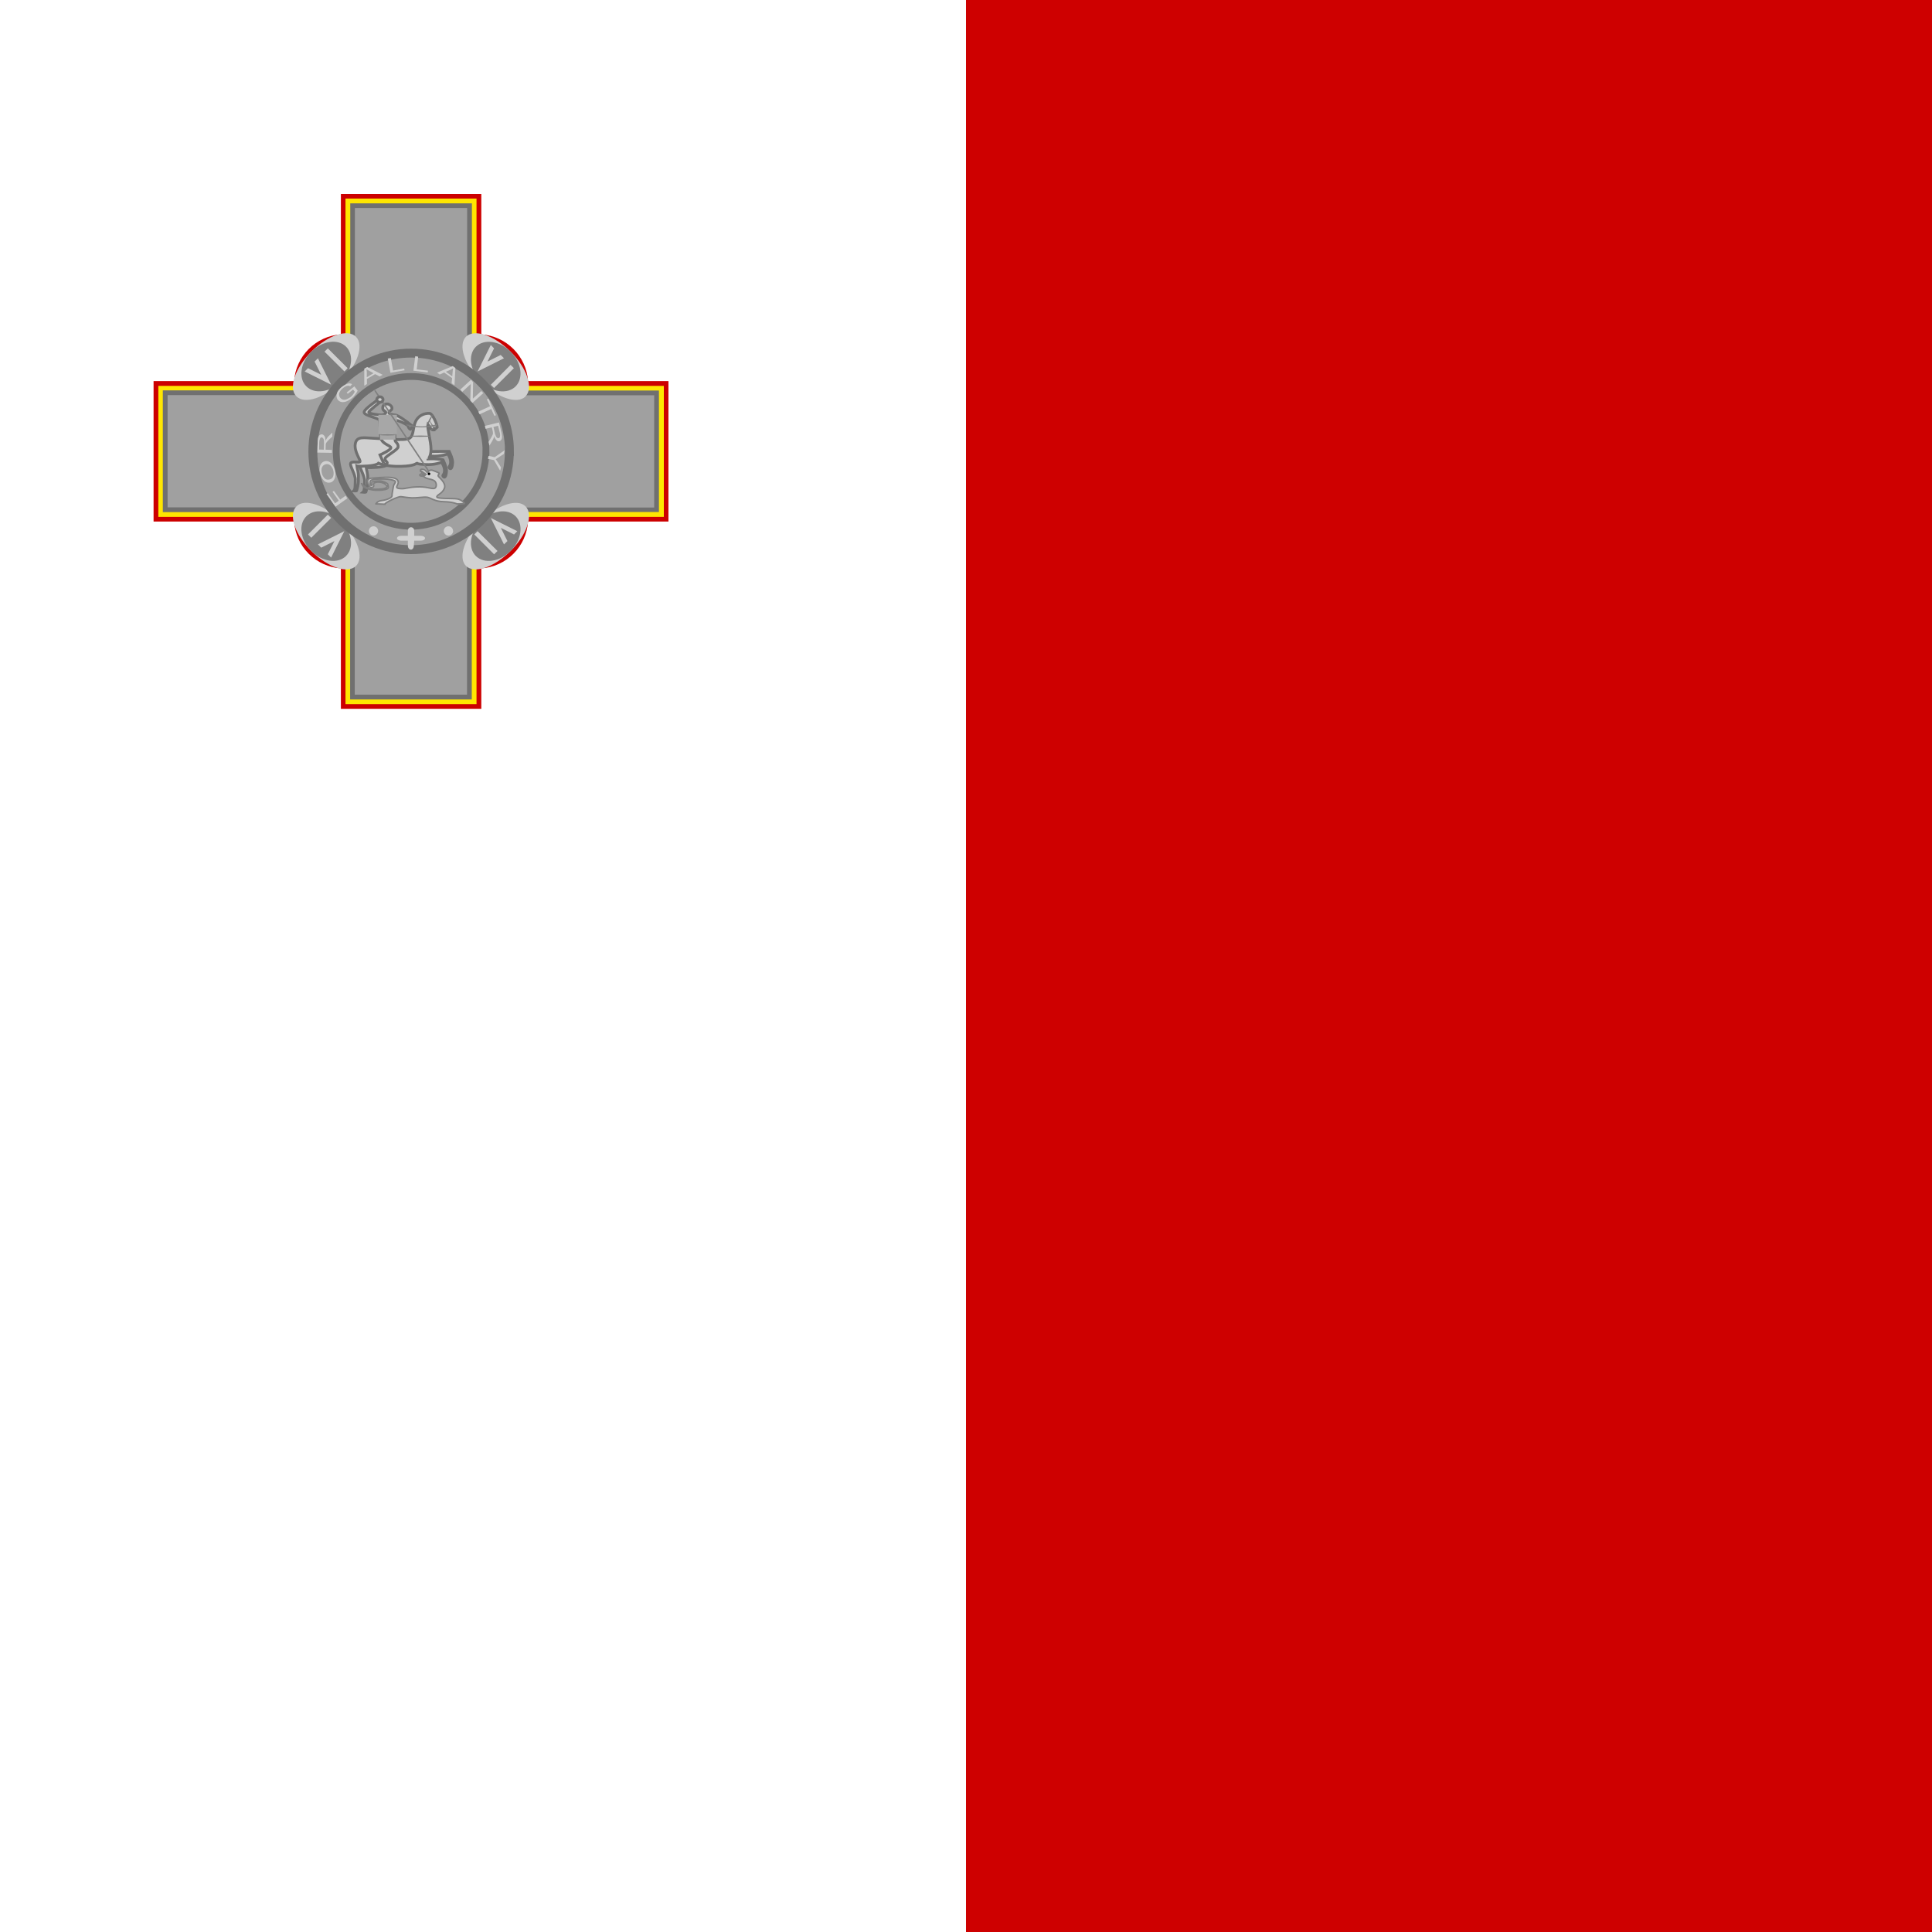 <svg width="100" height="100" viewBox="0 0 100 100" fill="none"
  xmlns="http://www.w3.org/2000/svg">
  <rect x="0" y="0" width="100" height="100" fill="#333333" stroke="none"/>
  <g clip-path="url(#clip0_10574_28078)">
    <path fill-rule="evenodd" clip-rule="evenodd" d="M50 0H100V100H50V0Z" fill="#CE0000"/>
    <path fill-rule="evenodd" clip-rule="evenodd" d="M0 0H50V100H0V0Z" fill="white"/>
    <path fill-rule="evenodd" clip-rule="evenodd" d="M20.468 21.114C20.468 21.271 20.29 21.401 20.071 21.401C19.846 21.401 19.668 21.265 19.668 21.114C19.668 20.957 19.846 20.827 20.064 20.827C20.283 20.827 20.475 20.957 20.475 21.114H20.468Z" fill="#F1EEEE"/>
    <path fill-rule="evenodd" clip-rule="evenodd" d="M7.949 19.726V26.994H15.224C15.265 27.622 15.533 28.215 15.978 28.661C16.423 29.108 17.015 29.377 17.644 29.421V36.688H24.912V29.421C25.54 29.377 26.132 29.108 26.577 28.661C27.022 28.215 27.29 27.622 27.332 26.994H34.599V19.726H27.332C27.289 19.099 27.02 18.508 26.575 18.063C26.13 17.618 25.539 17.349 24.912 17.306V10.039H17.644V17.306C17.016 17.349 16.425 17.618 15.98 18.063C15.536 18.508 15.267 19.099 15.224 19.726H7.949Z" fill="#CC0000"/>
    <path fill-rule="evenodd" clip-rule="evenodd" d="M8.195 19.973V26.754H15.463C15.506 27.382 15.775 27.973 16.22 28.418C16.665 28.863 17.256 29.131 17.883 29.174V36.449H24.665V29.174C25.294 29.133 25.887 28.865 26.333 28.42C26.779 27.975 27.049 27.383 27.093 26.754H34.36V19.973H27.093C27.051 19.343 26.782 18.749 26.335 18.303C25.889 17.856 25.295 17.587 24.665 17.546V10.278H17.883V17.546C17.256 17.59 16.666 17.861 16.222 18.307C15.778 18.753 15.511 19.345 15.47 19.973H8.195Z" fill="#FFE600"/>
    <path fill-rule="evenodd" clip-rule="evenodd" d="M8.428 20.212V26.508H15.695C15.737 27.138 16.006 27.732 16.453 28.178C16.899 28.624 17.492 28.893 18.122 28.935V36.202H24.419V28.928C25.048 28.885 25.64 28.615 26.085 28.169C26.53 27.723 26.798 27.13 26.84 26.501H34.107V20.212H26.84C26.798 19.584 26.531 18.992 26.087 18.546C25.644 18.1 25.054 17.83 24.426 17.785V10.524H18.129V17.785C17.5 17.826 16.908 18.094 16.462 18.539C16.015 18.985 15.745 19.576 15.702 20.205H8.428V20.212Z" fill="#707070"/>
    <path fill-rule="evenodd" clip-rule="evenodd" d="M8.674 20.451V26.262H15.941C15.983 26.891 16.251 27.483 16.696 27.93C17.141 28.376 17.733 28.646 18.362 28.689V35.956H24.173V28.689C24.802 28.648 25.395 28.379 25.841 27.934C26.287 27.489 26.557 26.898 26.6 26.269H33.861V20.458H26.6C26.559 19.829 26.291 19.236 25.846 18.79C25.401 18.344 24.809 18.074 24.18 18.031V10.764H18.369V18.031C17.74 18.072 17.147 18.34 16.701 18.785C16.255 19.231 15.985 19.822 15.941 20.451H8.674Z" fill="#A0A0A0"/>
    <path fill-rule="evenodd" clip-rule="evenodd" d="M18.424 17.43C18.855 17.86 18.506 18.893 17.658 19.747C16.811 20.602 15.771 20.944 15.341 20.513C14.917 20.089 15.265 19.057 16.113 18.202C16.961 17.348 18 17.006 18.424 17.43Z" fill="#D0D0D0"/>
    <path fill-rule="evenodd" clip-rule="evenodd" d="M17.911 17.943C18.342 18.373 18.226 19.173 17.658 19.741C17.091 20.308 16.284 20.424 15.86 20C15.429 19.577 15.546 18.77 16.113 18.202C16.681 17.635 17.487 17.519 17.911 17.943Z" fill="#808080"/>
    <path fill-rule="evenodd" clip-rule="evenodd" d="M15.771 19.228L15.942 19.057L16.626 19.399L16.284 18.715L16.455 18.544L17.139 19.911L15.771 19.228ZM16.797 18.202L16.968 18.031L17.994 19.057L17.829 19.228L16.797 18.202Z" fill="#D0D0D0"/>
    <path fill-rule="evenodd" clip-rule="evenodd" d="M27.201 20.52C26.778 20.944 25.738 20.595 24.891 19.747C24.043 18.899 23.694 17.86 24.118 17.43C24.549 17.006 25.581 17.354 26.429 18.202C27.277 19.05 27.625 20.089 27.201 20.513V20.52Z" fill="#D0D0D0"/>
    <path fill-rule="evenodd" clip-rule="evenodd" d="M26.688 20C26.264 20.424 25.457 20.314 24.89 19.747C24.323 19.18 24.206 18.373 24.63 17.949C25.054 17.525 25.861 17.634 26.428 18.202C26.996 18.769 27.112 19.569 26.688 20Z" fill="#808080"/>
    <path fill-rule="evenodd" clip-rule="evenodd" d="M25.402 17.854L25.573 18.031L25.232 18.715L25.915 18.373L26.086 18.544L24.719 19.228L25.402 17.86V17.854ZM26.428 18.886L26.599 19.057L25.573 20.082L25.402 19.918L26.428 18.886Z" fill="#D0D0D0"/>
    <path fill-rule="evenodd" clip-rule="evenodd" d="M24.118 29.291C23.694 28.867 24.043 27.828 24.891 26.98C25.738 26.133 26.778 25.784 27.201 26.208C27.625 26.632 27.284 27.671 26.429 28.519C25.574 29.366 24.549 29.715 24.118 29.291Z" fill="#D0D0D0"/>
    <path fill-rule="evenodd" clip-rule="evenodd" d="M24.63 28.779C24.206 28.355 24.323 27.548 24.89 26.981C25.457 26.413 26.257 26.297 26.688 26.721C27.112 27.152 26.996 27.951 26.428 28.519C25.861 29.086 25.061 29.203 24.63 28.779Z" fill="#808080"/>
    <path fill-rule="evenodd" clip-rule="evenodd" d="M26.778 27.493L26.607 27.664L25.923 27.322L26.265 28.006L26.087 28.177L25.403 26.81L26.771 27.493H26.778ZM25.752 28.519L25.574 28.69L24.549 27.664L24.72 27.493L25.752 28.519Z" fill="#D0D0D0"/>
    <path fill-rule="evenodd" clip-rule="evenodd" d="M15.346 26.207C15.77 25.783 16.803 26.125 17.657 26.98C18.512 27.834 18.854 28.866 18.43 29.29C17.999 29.714 16.967 29.372 16.112 28.518C15.257 27.663 14.916 26.631 15.346 26.207Z" fill="#D0D0D0"/>
    <path fill-rule="evenodd" clip-rule="evenodd" d="M15.858 26.72C16.282 26.296 17.089 26.412 17.656 26.98C18.224 27.547 18.34 28.347 17.909 28.778C17.485 29.202 16.679 29.085 16.111 28.518C15.544 27.951 15.428 27.151 15.858 26.72Z" fill="#808080"/>
    <path fill-rule="evenodd" clip-rule="evenodd" d="M17.138 28.86L16.967 28.689L17.309 28.005L16.625 28.347L16.454 28.176L17.822 27.492L17.138 28.86ZM16.112 27.834L15.941 27.663L16.967 26.638L17.138 26.809L16.112 27.834Z" fill="#D0D0D0"/>
    <path d="M26.364 23.364C26.364 26.167 24.087 28.45 21.275 28.45C18.464 28.45 16.193 26.174 16.193 23.364C16.193 20.554 18.471 18.277 21.282 18.277C24.093 18.277 26.37 20.554 26.37 23.364H26.364Z" stroke="#707070" stroke-width="0.461"/>
    <path d="M25.151 23.363C25.151 25.498 23.416 27.238 21.274 27.238C19.132 27.238 17.402 25.503 17.402 23.363C17.402 21.222 19.137 19.487 21.279 19.487C23.421 19.487 25.156 21.222 25.156 23.363H25.151Z" stroke="#707070" stroke-width="0.351"/>
    <path fill-rule="evenodd" clip-rule="evenodd" d="M19.572 27.48C19.572 27.543 19.547 27.604 19.502 27.649C19.457 27.694 19.396 27.719 19.333 27.719C19.27 27.719 19.209 27.694 19.164 27.649C19.119 27.604 19.094 27.543 19.094 27.48C19.094 27.416 19.119 27.355 19.164 27.31C19.209 27.265 19.27 27.24 19.333 27.24C19.396 27.24 19.457 27.265 19.502 27.31C19.547 27.355 19.572 27.416 19.572 27.48ZM23.456 27.48C23.456 27.544 23.43 27.606 23.385 27.651C23.339 27.697 23.277 27.722 23.213 27.722C23.149 27.722 23.087 27.697 23.041 27.651C22.996 27.606 22.97 27.544 22.97 27.48C22.97 27.416 22.995 27.355 23.04 27.31C23.085 27.265 23.146 27.24 23.21 27.24C23.273 27.24 23.334 27.265 23.379 27.31C23.424 27.355 23.449 27.416 23.449 27.48H23.456ZM21.111 27.48V27.733H20.789C20.468 27.733 20.468 27.985 20.789 27.985H21.111V28.238C21.111 28.498 21.398 28.532 21.418 28.259L21.439 27.985H21.76C22.081 27.985 22.081 27.733 21.76 27.733H21.439V27.48C21.439 27.227 21.111 27.227 21.111 27.48Z" fill="#D0D0D0"/>
    <path fill-rule="evenodd" clip-rule="evenodd" d="M20.071 23.902V24.044C20.071 24.044 19.996 24.155 19.511 24.189C19.025 24.224 18.951 24.189 18.951 24.189C18.964 24.312 19.057 24.551 19.03 24.834C19.05 25.161 18.939 25.46 18.939 25.46C18.951 25.476 18.894 25.486 18.79 25.476C18.872 25.406 18.86 25.198 18.872 24.905C18.881 24.61 18.564 24.167 18.63 24.046C18.695 23.925 20.071 23.902 20.071 23.902Z" fill="#D0D0D0" stroke="#707070" stroke-width="0.146"/>
    <path fill-rule="evenodd" clip-rule="evenodd" d="M21.987 23.382C22.459 23.36 23.25 23.364 23.25 23.364C23.25 23.364 23.437 23.737 23.428 23.944C23.419 24.15 23.356 24.327 23.27 24.238C23.184 24.15 23.308 24.168 23.324 23.944C23.34 23.721 23.175 23.491 23.175 23.491C23.175 23.491 22.836 23.638 22.328 23.608C21.82 23.578 22.046 23.39 21.989 23.382H21.987Z" fill="#D0D0D0" stroke="#707070" stroke-width="0.146"/>
    <path fill-rule="evenodd" clip-rule="evenodd" d="M22.151 23.752C22.623 23.728 22.933 23.801 22.933 23.801C22.933 23.801 23.118 24.175 23.111 24.381C23.105 24.587 23.039 24.765 22.951 24.676C22.863 24.587 22.992 24.605 23.007 24.381C23.023 24.159 22.856 23.926 22.856 23.926C22.856 23.926 22.517 24.074 22.011 24.045C21.503 24.015 21.648 23.985 21.591 23.977C21.535 23.969 21.519 24.118 20.751 24.138C19.983 24.159 19.59 23.977 19.59 23.977C19.59 23.977 19.514 24.086 19.03 24.118C18.547 24.151 18.47 24.118 18.47 24.118C18.482 24.243 18.576 24.482 18.549 24.765C18.567 25.092 18.459 25.391 18.459 25.391C18.47 25.407 18.412 25.417 18.31 25.407C18.389 25.337 18.38 25.128 18.389 24.835C18.398 24.54 18.084 24.096 18.15 23.975C18.215 23.853 18.563 23.967 18.631 23.902C18.696 23.839 18.319 23.391 18.389 22.973C18.461 22.552 18.859 22.669 19.351 22.686C19.841 22.7 20.927 22.827 21.192 22.686C21.454 22.544 21.338 22.019 21.589 21.683C21.659 21.59 21.755 21.515 21.867 21.464C21.98 21.414 22.105 21.39 22.23 21.396C22.389 21.396 22.63 21.97 22.63 22.112L22.551 22.184H22.47V22.255C22.289 22.275 22.262 22.1 22.151 21.97C22.102 22.172 22.309 22.829 22.309 23.257C22.309 23.617 22.16 23.775 22.151 23.748V23.752Z" fill="#D0D0D0" stroke="#707070" stroke-width="0.146"/>
    <path fill-rule="evenodd" clip-rule="evenodd" d="M20.607 23.128C20.616 23.269 19.991 23.59 19.939 23.718C19.887 23.845 20.097 23.914 20.034 23.986C19.968 24.059 19.916 24.031 19.903 24.045C19.889 24.059 19.668 23.548 19.668 23.548C19.668 23.548 20.255 23.285 20.232 23.17C20.21 23.055 19.799 22.988 19.722 22.699C19.647 22.412 19.69 21.857 19.629 21.739C19.568 21.624 18.846 21.513 18.846 21.337C18.846 21.162 19.591 20.681 19.668 20.61C19.747 20.537 19.826 20.681 19.747 20.751C19.668 20.824 19.087 21.267 19.087 21.337C19.087 21.41 19.568 21.481 19.729 21.481C19.887 21.481 19.968 21.41 19.968 21.339C19.968 21.277 19.81 21.267 19.81 21.123C19.81 20.98 19.889 20.909 20.049 20.909C20.128 20.909 20.282 21 20.289 21.123C20.296 21.244 20.146 21.256 20.128 21.337C20.11 21.418 20.287 21.481 20.449 21.481C20.607 21.481 21.156 21.897 21.235 21.97C21.314 22.041 21.393 22.041 21.314 22.111C21.235 22.184 21.282 22.269 21.201 22.196C21.133 22.127 21.122 22.055 21.122 22.055C21.115 21.988 20.528 21.695 20.449 21.768C20.368 21.838 20.449 22.697 20.449 22.77C20.449 22.911 20.614 22.911 20.607 23.128Z" fill="#D0D0D0" stroke="#707070" stroke-width="0.146"/>
    <path fill-rule="evenodd" clip-rule="evenodd" d="M19.586 21.47H20.543V22.475H19.586V21.47Z" fill="#A7A7A7"/>
    <path d="M22.693 25.079L19.475 20.249C19.448 20.208 19.411 20.183 19.393 20.192C19.374 20.202 19.381 20.243 19.409 20.284L22.627 25.115C22.654 25.156 22.691 25.181 22.709 25.171C22.727 25.161 22.72 25.12 22.693 25.079Z" fill="#808080"/>
    <path fill-rule="evenodd" clip-rule="evenodd" d="M19.825 20.681C19.825 20.719 19.808 20.755 19.778 20.782C19.748 20.809 19.707 20.824 19.664 20.824C19.622 20.824 19.581 20.809 19.551 20.782C19.521 20.755 19.504 20.719 19.504 20.681C19.504 20.642 19.521 20.606 19.551 20.579C19.581 20.552 19.622 20.537 19.664 20.537C19.707 20.537 19.748 20.552 19.778 20.579C19.808 20.606 19.825 20.642 19.825 20.681Z" fill="#D0D0D0" stroke="#707070" stroke-width="0.146"/>
    <path fill-rule="evenodd" clip-rule="evenodd" d="M22.627 21.982C22.627 22.05 22.258 22.119 21.827 22.119C21.396 22.119 21.027 22.05 21.027 21.982C21.027 21.927 21.396 22.071 21.827 22.071C22.258 22.071 22.627 21.927 22.627 21.982Z" fill="#808080"/>
    <path fill-rule="evenodd" clip-rule="evenodd" d="M19.668 22.475H20.468V22.755H19.668V22.475Z" fill="#A7A7A7"/>
    <path fill-rule="evenodd" clip-rule="evenodd" d="M22.266 21.764C22.197 21.914 22.115 22.017 22.102 21.996C22.088 21.983 22.143 21.846 22.218 21.702C22.3 21.559 22.375 21.456 22.382 21.47C22.396 21.491 22.348 21.62 22.266 21.764ZM22.471 22.14C22.382 22.222 22.314 22.277 22.307 22.256C22.307 22.242 22.375 22.167 22.464 22.085C22.553 22.01 22.628 21.955 22.628 21.976C22.628 21.989 22.56 22.065 22.471 22.14Z" fill="#808080"/>
    <path fill-rule="evenodd" clip-rule="evenodd" d="M22.375 21.955C22.437 22.078 22.478 22.181 22.464 22.188C22.457 22.188 22.396 22.099 22.328 21.982C22.259 21.859 22.218 21.764 22.232 21.757C22.245 21.757 22.3 21.846 22.369 21.962L22.375 21.955ZM22.307 22.577C22.307 22.598 22.061 22.611 21.746 22.611C21.432 22.611 21.186 22.598 21.186 22.577C21.186 22.557 21.439 22.543 21.746 22.543C22.061 22.543 22.307 22.557 22.307 22.577ZM20.468 22.509C20.468 22.529 20.29 22.543 20.071 22.543C19.846 22.543 19.668 22.529 19.668 22.509C19.668 22.488 19.846 22.475 20.064 22.475C20.283 22.475 20.475 22.488 20.475 22.509H20.468Z" fill="#808080"/>
    <path fill-rule="evenodd" clip-rule="evenodd" d="M18.711 25C18.711 25 18.844 25.32 19.405 25.324C19.966 25.329 20.163 25.228 19.934 25.058C19.705 24.887 19.284 24.941 19.338 25.088C19.393 25.235 19.179 25.283 19.129 25.18C19.079 25.077 18.878 24.772 19.24 24.751C19.601 24.731 20.369 24.62 20.561 24.833C20.753 25.046 20.343 25.239 20.653 25.284C20.963 25.329 21.007 25.233 21.539 25.203C22.07 25.174 22.273 25.301 22.454 25.283C22.636 25.266 22.611 24.953 22.466 24.874C22.323 24.794 22.045 24.78 21.974 24.693C21.903 24.606 21.712 24.676 21.729 24.577C21.747 24.479 22.002 24.646 22.005 24.595C22.005 24.593 22.048 24.561 22.057 24.552C22.024 24.544 22.005 24.557 21.982 24.569C22.008 24.548 22.007 24.538 22.016 24.521C22.011 24.515 21.979 24.546 21.973 24.539C21.967 24.532 22.01 24.489 21.991 24.505C21.985 24.51 21.934 24.535 21.933 24.518C21.933 24.511 21.959 24.493 21.951 24.482C21.943 24.474 21.906 24.492 21.901 24.494C21.923 24.465 21.921 24.465 21.901 24.443C21.881 24.422 21.868 24.422 21.837 24.447C21.85 24.411 21.853 24.404 21.822 24.391C21.799 24.377 21.797 24.364 21.766 24.427C21.778 24.36 21.747 24.356 21.76 24.325C21.768 24.296 21.809 24.283 21.877 24.29C22.01 24.291 22.079 24.45 22.122 24.449C22.166 24.449 22.213 24.281 22.4 24.348C22.584 24.417 22.606 24.43 22.701 24.471C22.794 24.511 22.634 24.572 22.688 24.652C22.741 24.732 23.105 24.997 23.002 25.273C22.899 25.549 22.633 25.593 22.608 25.713C22.584 25.832 23.45 25.784 23.671 25.824C23.892 25.864 24.031 26.028 24.04 26.057C24.049 26.085 23.653 26.082 23.653 26.082C23.653 26.082 23.45 25.978 22.965 25.967C22.479 25.958 22.295 25.763 22.113 25.738C21.931 25.713 21.545 25.78 21.329 25.77C21.112 25.76 20.893 25.726 20.753 25.707C20.613 25.687 19.916 26.021 19.919 26.099C19.773 26.093 19.431 26.075 19.445 26.084C19.46 26.093 19.507 25.933 19.773 25.905C20.038 25.877 20.3 25.749 20.29 25.665C20.282 25.581 20.343 25.292 20.363 25.17C20.384 25.047 20.486 24.987 20.462 24.921C20.439 24.857 20.134 24.791 19.842 24.792C19.55 24.794 19.225 24.81 19.178 24.881C19.13 24.952 19.167 25.156 19.228 25.132C19.287 25.109 19.213 24.975 19.276 24.948C19.395 24.912 19.525 24.893 19.657 24.893C19.811 24.889 20.078 25.023 20.075 25.066C20.072 25.109 20.161 25.252 20.038 25.305C19.916 25.361 19.665 25.385 19.424 25.373C19.213 25.359 19.014 25.308 18.853 25.225C18.764 25.171 18.711 25.011 18.711 24.999V25Z" fill="#D0D0D0" stroke="#808080" stroke-width="0.078"/>
    <path fill-rule="evenodd" clip-rule="evenodd" d="M22.273 24.525C22.273 24.544 22.266 24.561 22.253 24.574C22.241 24.587 22.223 24.594 22.205 24.594C22.187 24.594 22.17 24.587 22.157 24.574C22.144 24.561 22.137 24.544 22.137 24.525C22.137 24.507 22.144 24.49 22.157 24.477C22.17 24.464 22.187 24.457 22.205 24.457C22.223 24.457 22.241 24.464 22.253 24.477C22.266 24.49 22.273 24.507 22.273 24.525Z" fill="black"/>
    <path d="M25.288 23.596L25.603 23.665L26.122 23.302L26.081 23.494L25.808 23.671L25.658 23.767L25.76 23.918L25.931 24.191L25.89 24.369L25.569 23.815L25.254 23.747L25.288 23.596ZM24.762 21.306L25.364 21.026L25.2 20.67L25.282 20.636L25.671 21.491L25.589 21.525L25.425 21.169L24.823 21.443L24.755 21.306H24.762ZM23.825 20.164L24.379 19.658L24.488 19.781L24.475 20.636L24.912 20.239L25.015 20.349L24.454 20.855L24.345 20.738L24.365 19.877L23.928 20.28L23.825 20.164ZM21.398 19.187L21.494 18.435L21.644 18.462L21.569 19.118L22.15 19.187L22.137 19.276L21.398 19.187ZM20.209 19.296L20.072 18.558L20.229 18.53L20.345 19.18L20.92 19.077L20.94 19.166L20.209 19.296ZM18 20.383L17.945 20.315L18.342 20L18.513 20.219C18.476 20.297 18.43 20.37 18.376 20.438C18.326 20.503 18.269 20.563 18.205 20.615C18.121 20.685 18.027 20.74 17.925 20.779C17.829 20.814 17.747 20.82 17.672 20.807C17.597 20.793 17.535 20.752 17.488 20.698C17.443 20.639 17.419 20.566 17.419 20.492C17.416 20.405 17.44 20.32 17.488 20.246C17.547 20.157 17.621 20.079 17.706 20.014C17.769 19.964 17.838 19.923 17.911 19.891C17.973 19.863 18.028 19.843 18.082 19.843C18.137 19.843 18.178 19.857 18.226 19.884L18.13 19.993C18.096 19.976 18.059 19.967 18.021 19.966C17.987 19.966 17.952 19.973 17.904 19.993C17.853 20.016 17.805 20.046 17.761 20.082C17.706 20.123 17.658 20.171 17.624 20.219L17.563 20.335C17.549 20.378 17.547 20.424 17.555 20.468C17.563 20.512 17.582 20.553 17.61 20.588C17.648 20.637 17.701 20.671 17.761 20.684C17.816 20.698 17.877 20.691 17.945 20.663C18.014 20.636 18.082 20.595 18.144 20.554C18.195 20.512 18.241 20.464 18.28 20.41C18.322 20.356 18.349 20.308 18.363 20.274L18.274 20.164L18 20.383ZM17.98 25.791L17.364 26.228L16.899 25.572L16.968 25.524L17.344 26.05L17.535 25.914L17.214 25.456L17.282 25.408L17.61 25.859L17.884 25.661L17.98 25.797V25.791ZM17.077 24.813C17.118 24.802 17.155 24.78 17.185 24.75C17.215 24.72 17.237 24.683 17.248 24.642C17.276 24.553 17.276 24.457 17.248 24.341C17.224 24.241 17.169 24.15 17.091 24.081C17.057 24.053 17.017 24.034 16.974 24.026C16.931 24.018 16.887 24.02 16.845 24.034C16.791 24.048 16.743 24.079 16.708 24.123C16.668 24.171 16.645 24.231 16.64 24.294C16.633 24.362 16.64 24.43 16.66 24.505C16.685 24.604 16.737 24.694 16.811 24.765C16.879 24.834 16.968 24.84 17.077 24.813ZM17.118 24.97C16.995 25.005 16.886 24.977 16.79 24.902C16.694 24.813 16.626 24.697 16.578 24.533C16.551 24.423 16.537 24.328 16.544 24.232C16.551 24.136 16.578 24.061 16.626 24C16.668 23.94 16.728 23.897 16.797 23.876C16.869 23.855 16.947 23.86 17.016 23.89C17.094 23.925 17.16 23.982 17.207 24.054C17.263 24.136 17.305 24.226 17.33 24.321C17.358 24.43 17.371 24.526 17.358 24.622C17.352 24.705 17.324 24.786 17.276 24.854C17.238 24.909 17.182 24.95 17.118 24.97ZM17.18 23.439L16.428 23.425L16.441 22.899C16.441 22.789 16.448 22.714 16.462 22.66C16.482 22.605 16.503 22.557 16.537 22.523C16.571 22.495 16.612 22.482 16.653 22.482C16.708 22.482 16.749 22.509 16.79 22.564C16.831 22.619 16.845 22.701 16.852 22.817L16.893 22.728C16.921 22.678 16.955 22.632 16.995 22.591L17.2 22.393V22.598L17.036 22.748L16.934 22.858C16.906 22.885 16.893 22.913 16.879 22.94C16.87 22.962 16.863 22.985 16.858 23.008V23.097L16.852 23.275L17.18 23.288V23.446V23.439ZM16.763 23.275L16.77 22.933L16.763 22.769C16.756 22.733 16.74 22.7 16.715 22.673C16.696 22.656 16.672 22.644 16.646 22.639C16.612 22.639 16.578 22.66 16.564 22.707C16.537 22.765 16.523 22.828 16.523 22.892L16.517 23.268L16.763 23.275ZM18.855 19.966V19.084L19.005 18.995L19.805 19.398L19.655 19.487L19.416 19.364L18.992 19.617V19.877L18.855 19.966ZM18.992 19.522L19.333 19.317L19.122 19.2L18.971 19.111L18.985 19.269V19.522H18.992ZM22.622 19.289L23.436 18.947L23.572 19.05L23.524 19.939L23.374 19.836L23.401 19.569L22.991 19.282L22.759 19.385L22.622 19.289ZM23.08 19.241L23.408 19.481L23.429 19.234C23.436 19.166 23.442 19.105 23.456 19.064L23.319 19.139L23.08 19.241ZM25.097 22.044L25.828 21.866L25.952 22.379C25.972 22.482 25.986 22.564 25.986 22.619C25.986 22.669 25.971 22.719 25.945 22.762C25.917 22.803 25.89 22.831 25.849 22.837C25.794 22.851 25.746 22.837 25.699 22.789C25.638 22.726 25.594 22.648 25.569 22.564C25.569 22.605 25.569 22.632 25.555 22.66C25.538 22.712 25.516 22.763 25.487 22.81L25.336 23.063L25.288 22.872L25.405 22.68L25.48 22.543C25.5 22.509 25.507 22.475 25.514 22.454C25.517 22.432 25.517 22.409 25.514 22.386L25.5 22.297L25.453 22.119L25.131 22.195L25.097 22.044ZM25.541 22.099L25.616 22.427C25.637 22.495 25.651 22.55 25.671 22.584C25.692 22.625 25.712 22.653 25.74 22.666C25.76 22.68 25.788 22.687 25.808 22.68C25.842 22.673 25.869 22.646 25.876 22.605C25.892 22.537 25.889 22.466 25.869 22.4L25.781 22.037L25.541 22.099Z" fill="#D0D0D0"/>
  </g>
  <defs>
    <clipPath id="clip0_10574_28078">
      <rect width="100" height="100" fill="white"/>
    </clipPath>
  </defs>
</svg>
